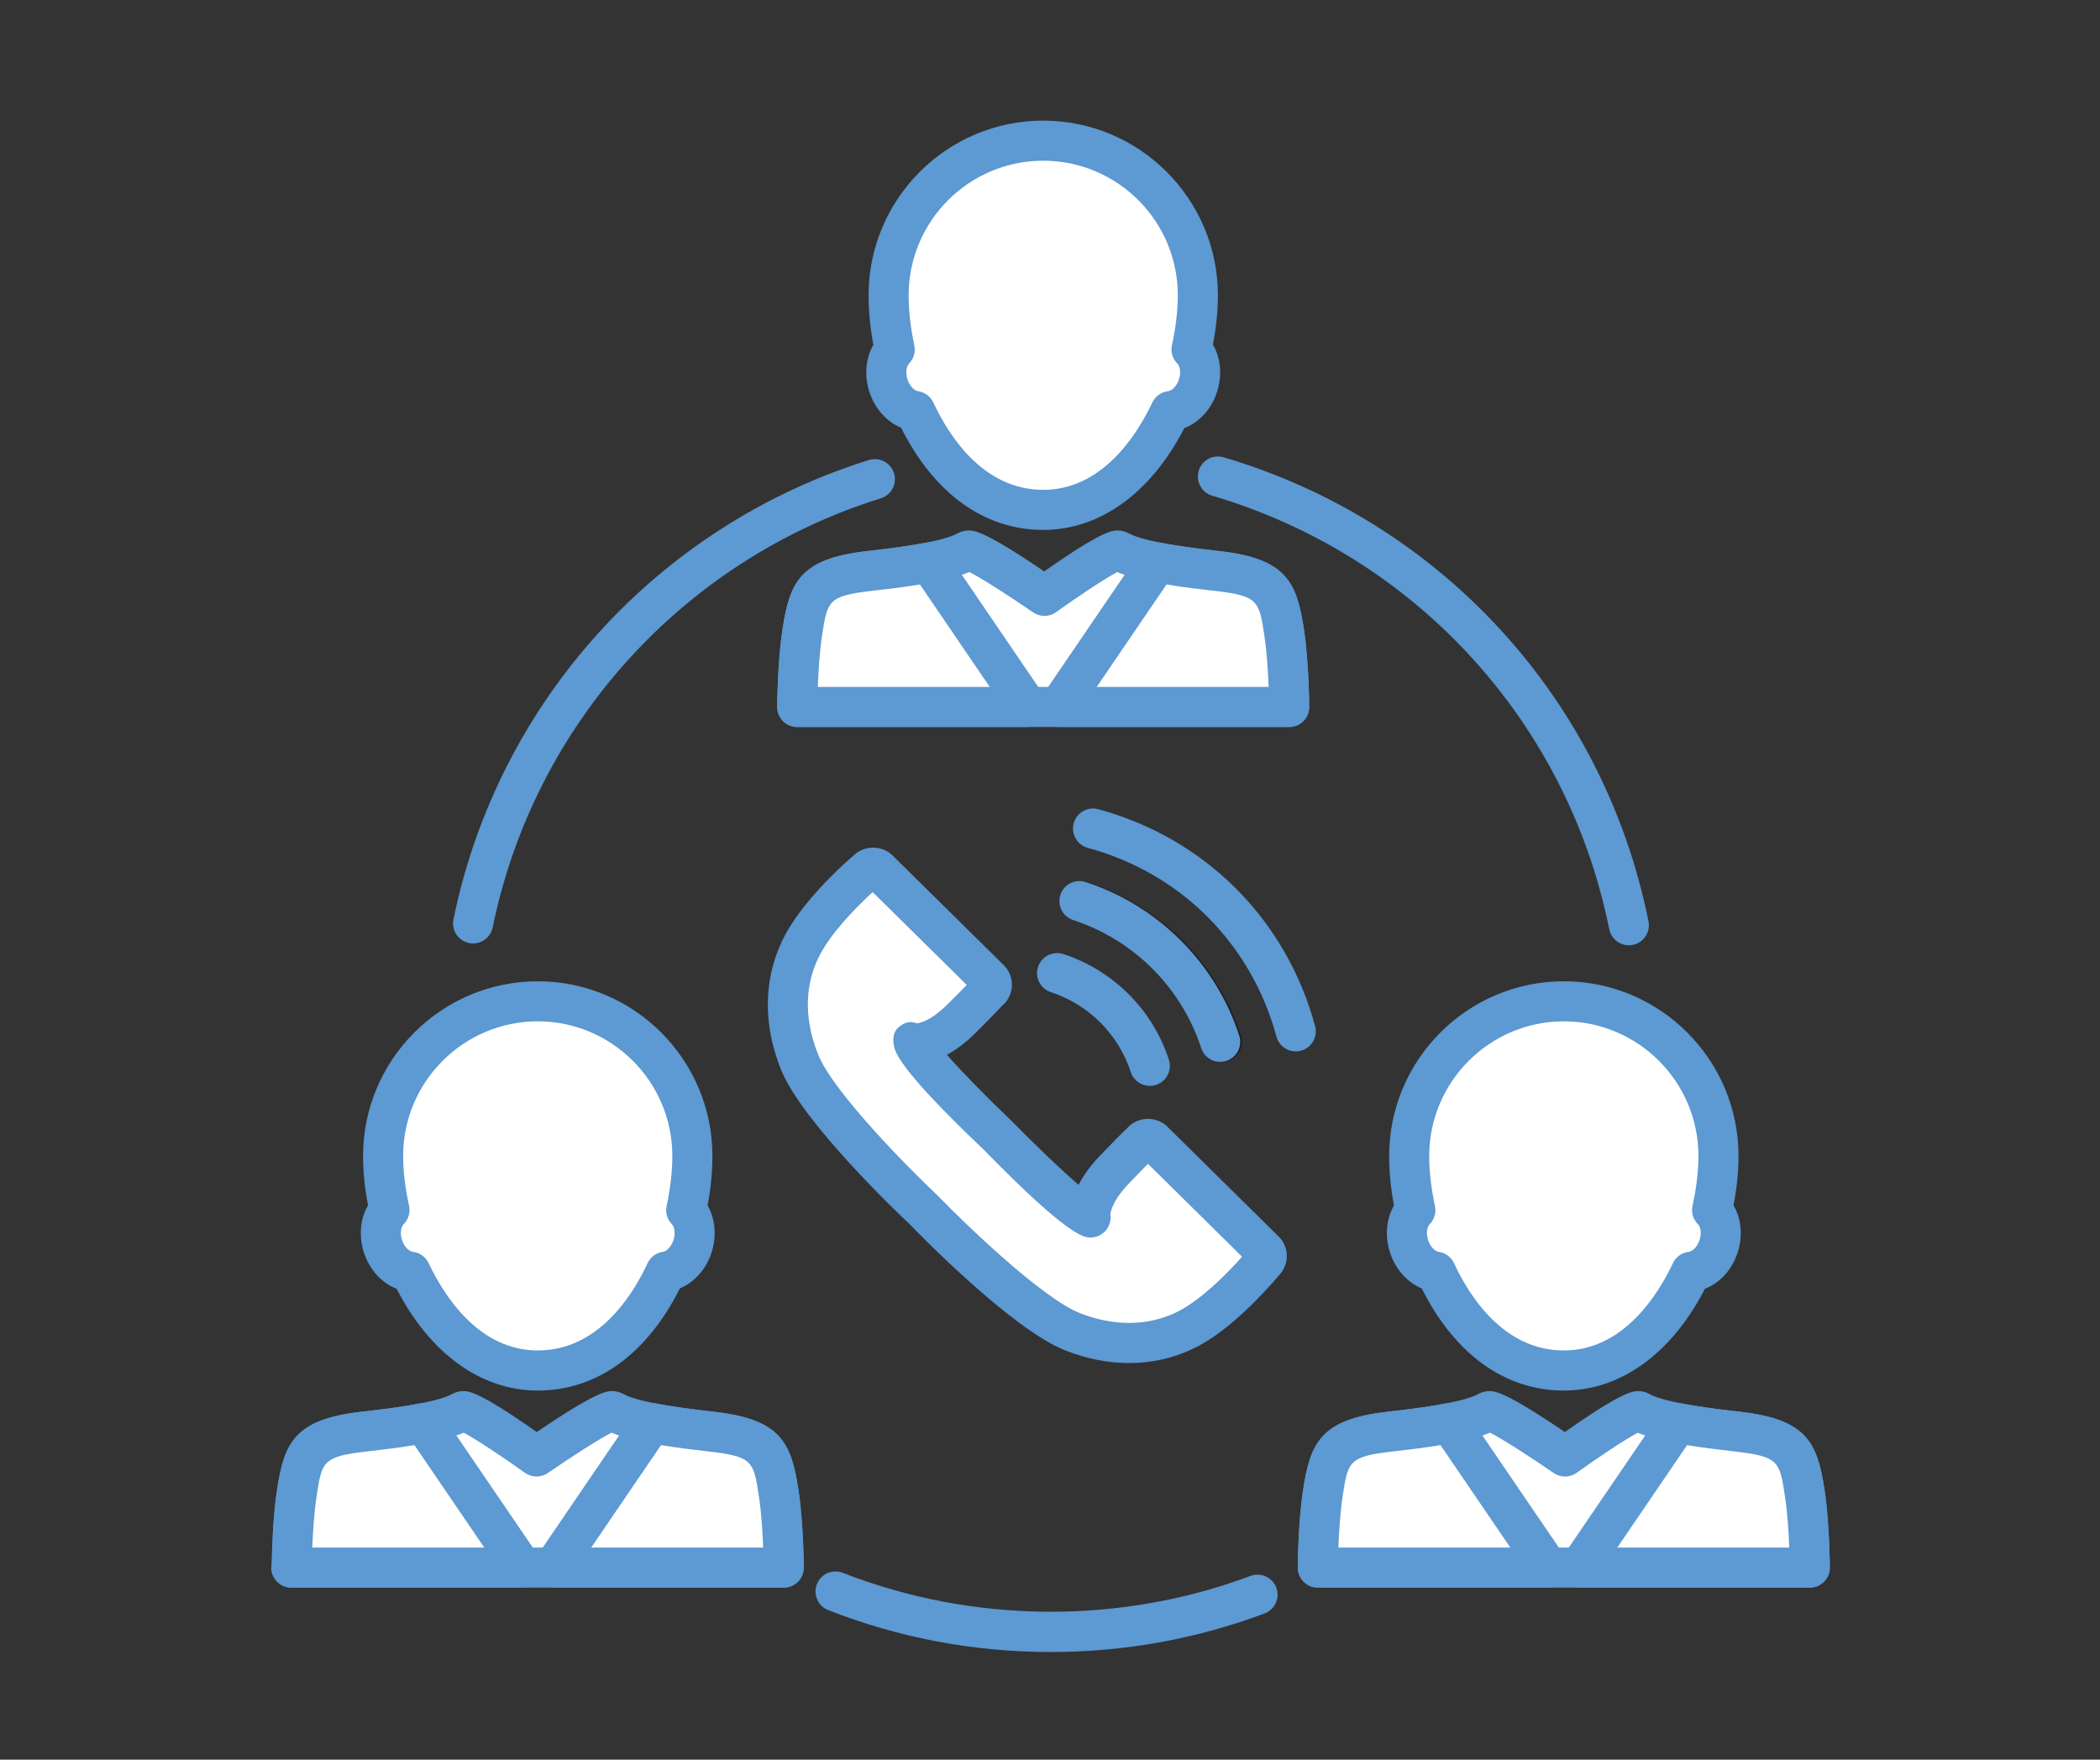 <?xml version="1.0" encoding="UTF-8"?>
<!-- Generator: Adobe Illustrator 16.0.0, SVG Export Plug-In . SVG Version: 6.00 Build 0)  -->
<svg xmlns="http://www.w3.org/2000/svg" xmlns:xlink="http://www.w3.org/1999/xlink" version="1.1" id="Capa_1" x="0px" y="0px" width="566.93px" height="475px" viewBox="0 0 566.93 475" xml:space="preserve">
<rect x="0" y="0" width="566.93" height="475" fill="#333333" stroke="none"/>
<g>
	<path fill="#5D99D2" stroke="#5C99D2" stroke-width="14" stroke-miterlimit="10" d="M-155.124,318.037h-155.068   c-4.921,0-8.9-3.992-8.9-8.907c0-4.911,3.979-8.896,8.9-8.896h155.068c26.188,0,47.496-21.299,47.496-47.489V-16.687   c0-26.189-21.309-47.489-47.496-47.489h-71.433c-4.922,0-8.896-3.985-8.896-8.897c0-4.921,3.976-8.907,8.896-8.907h71.433   c36.006,0,65.302,29.287,65.302,65.293v269.431C-89.822,288.751-119.118,318.037-155.124,318.037z"></path>
	<path fill="#5D99D2" stroke="#5C99D2" stroke-width="14" stroke-miterlimit="10" d="M-393.832,318.037h-71.44   c-36.002,0-65.293-29.286-65.293-65.293V-16.687c0-36.006,29.291-65.293,65.293-65.293h155.08c4.918,0,8.897,3.985,8.897,8.907   c0,4.912-3.979,8.897-8.897,8.897h-155.08c-26.184,0-47.489,21.3-47.489,47.489v269.431c0,26.189,21.306,47.488,47.489,47.488   h71.44c4.918,0,8.898,3.985,8.898,8.896C-384.933,314.045-388.914,318.037-393.832,318.037z"></path>
	<path fill="#5D99D2" stroke="#5C99D2" stroke-width="14" stroke-miterlimit="10" d="M-204.469-37.151   c-1.904,0-3.826-0.613-5.442-1.873l-34.854-27.016c-2.18-1.69-3.447-4.283-3.447-7.033c0-2.759,1.269-5.353,3.447-7.043   l34.854-27.017c3.886-3.007,9.47-2.312,12.484,1.583c3.017,3.877,2.305,9.469-1.582,12.485l-25.773,19.992l25.773,19.982   c3.887,3.016,4.599,8.608,1.582,12.485C-199.183-38.336-201.81-37.151-204.469-37.151z"></path>
	<path fill="#5D99D2" stroke="#5C99D2" stroke-width="14" stroke-miterlimit="10" d="M-427.932,345.056   c-2.658,0-5.284-1.187-7.042-3.455c-3.012-3.878-2.304-9.471,1.583-12.484l25.773-19.985l-25.773-19.98   c-3.887-3.016-4.594-8.607-1.583-12.492c3.021-3.896,8.604-4.583,12.489-1.584l34.85,27.024c2.176,1.69,3.447,4.282,3.447,7.032   c0,2.761-1.271,5.354-3.447,7.036l-34.85,27.016C-424.109,344.442-426.027,345.056-427.932,345.056z"></path>
</g>
<g>
	<g>
		<g>
			<g>
				<circle fill="#FFFFFF" stroke="#5D99D2" stroke-width="14" stroke-miterlimit="10" cx="-524.755" cy="491.967" r="47.012"></circle>
				<path fill="#FFFFFF" stroke="#5D99D2" stroke-width="14" stroke-miterlimit="10" d="M-373.432,695.269l69.407,7.53      c5.974,0.291,11.636,2.761,15.914,6.938l49.901,48.74c9.677,9.447,25.184,9.266,34.635-0.408      c0.023-0.027,0.05-0.053,0.074-0.079c9.375-9.683,9.168-25.131-0.484-34.559l-63.186-61.709      c-4.279-4.18-9.94-6.647-15.914-6.941l-88.358-5.018"></path>
				<path fill="#FFFFFF" stroke="#5D99D2" stroke-width="14" stroke-miterlimit="10" d="M-439.991,548.902l37.403-15.994      c4.436-2.375,7.856-6.293,9.645-10.999l8.597-23.22l3.82-10.33l7.995-21.58c4.178-11.028-1.584-23.367-12.852-27.185      c-10.728-3.636-22.373,2.265-26.383,12.853l-14.636,39.875c-0.215,0.569-0.456,1.129-0.722,1.68      c-1.914,3.956-5.01,7.205-8.902,9.305l-3.718,2.091l-24.033,18.859"></path>
				<path fill="#FFFFFF" stroke="#5D99D2" stroke-width="14" stroke-miterlimit="10" d="M-508.538,583.616l0.11,0.163      l72.253,106.313l16.273,71.467c1.308,5.744,0.5,11.772-2.277,16.973l-42.723,80.002c-6.496,11.864-2.143,26.746,9.724,33.242      c5.46,2.988,11.559,3.679,17.188,2.396c6.598-1.504,12.549-5.719,16.054-12.121l51.614-96.274      c2.793-5.21,3.607-11.248,2.296-17.012l-14.896-65.418c0.426-0.267,0.851-0.533,1.27-0.819c3.067-2.085,8.219-7.26,8.219-7.26      c9.892-12.114,11.524-29.471,3.277-43.429c-0.356-0.611-0.731-1.217-1.124-1.813c-0.061-0.087-0.105-0.177-0.164-0.263      l-0.113-0.164l-73.843-108.655l-0.11-0.163c-0.002-0.001-0.007-0.003-0.01-0.004c-11.867-17.263-35.463-21.719-52.811-9.93      c-3.068,2.086-5.725,4.545-7.974,7.269c-0.149-0.005-0.246-0.007-0.246-0.007c-9.891,12.115-11.524,29.471-3.278,43.432"></path>
				<path fill="#FFFFFF" stroke="#5D99D2" stroke-width="14" stroke-miterlimit="10" d="M-496.661,601.092L-496.661,601.092      l-8.439,13.945c-2.355,3.742-3.45,8.097-3.168,12.481c0.039,0.611,0.104,1.217,0.198,1.817l6.892,41.915      c1.723,11.187-5.509,22.057-16.637,24.176c-11.685,2.225-22.777-5.68-24.569-17.337l-3.664-22.718l-1.764-10.872l-3.947-24.444      c-0.762-4.976,0.29-10.072,2.982-14.323l38.014-60.709"></path>
			</g>
		</g>
		<g>
			
				<line fill="#FFFFFF" stroke="#5D99D2" stroke-width="14" stroke-miterlimit="10" x1="-281.944" y1="789.345" x2="-340.663" y2="848.064"></line>
			
				<line fill="#FFFFFF" stroke="#5D99D2" stroke-width="14" stroke-miterlimit="10" x1="-258.802" y1="812.486" x2="-295.58" y2="849.261"></line>
			
				<line fill="#FFFFFF" stroke="#5D99D2" stroke-width="14" stroke-miterlimit="10" x1="-305.086" y1="766.201" x2="-330.891" y2="792.01"></line>
		</g>
	</g>
	<polygon fill="#FFFFFF" points="-528.896,586.579 -503.317,545.023 -477.739,586.578 -524.332,628.135  "></polygon>
	<path fill="#FFFFFF" d="M-411.896,498.802l-76,32c0,0-15.98,63.878-13.351,63.544c2.629-0.335,98.351-70.089,98.351-70.089   L-411.896,498.802z"></path>
	<polygon fill="#FFFFFF" points="-385.427,655.612 -336.554,660.268 -285.018,695.802 -398.896,688.802  "></polygon>
</g>
<g>
	<g>
		<path fill="#5D99D2" d="M127.718,254.666c2.521,0,4.775-1.771,5.293-4.326c11.209-54.788,51.364-99.167,104.791-115.827    c2.852-0.896,4.445-3.928,3.555-6.784c-0.883-2.849-3.926-4.426-6.778-3.552c-57.186,17.844-100.163,65.355-112.161,123.992    c-0.598,2.934,1.287,5.788,4.214,6.386C127.001,254.622,127.362,254.666,127.718,254.666z"></path>
	</g>
	<g>
		<path fill="#5D99D2" d="M439.729,255.164c0.365,0,0.719-0.033,1.084-0.11c2.922-0.587,4.813-3.441,4.228-6.363    c-12.062-59.943-56.016-107.937-114.709-125.254c-2.866-0.857-5.876,0.797-6.728,3.657c-0.841,2.872,0.796,5.871,3.662,6.723    c54.843,16.178,95.897,61.012,107.173,117C434.959,253.383,437.217,255.164,439.729,255.164z"></path>
	</g>
	<g>
		<path fill="#5D99D2" d="M283.678,445.939c19.863,0,39.272-3.508,57.72-10.413c2.788-1.051,4.216-4.171,3.164-6.96    c-1.051-2.8-4.183-4.205-6.96-3.176c-35.189,13.19-75.04,12.881-110.053-0.83c-2.772-1.084-5.921,0.276-7.011,3.054    c-1.087,2.789,0.282,5.921,3.065,7.017C242.74,442.133,262.951,445.939,283.678,445.939z"></path>
	</g>
	<g>
		<g>
			<path fill="#FFFFFF" d="M281.954,160.844c0,0,18.378-13.174,20.093-12.189c5.721,3.265,21.08,4.836,26.724,5.489     c14.906,1.726,16.268,5.798,17.905,16.554c1.316,8.609,1.36,20.135,1.36,20.135h-66.403h-66.406c0,0,0.053-11.525,1.361-20.135     c1.638-10.756,3.002-14.828,17.907-16.554c5.641-0.653,21.009-2.224,26.725-5.489     C262.941,147.67,281.954,160.844,281.954,160.844z"></path>
			<path fill="#5D99D2" d="M211.399,194.656c-1.016-1.024-1.58-2.407-1.58-3.84c0.006-0.487,0.069-12.029,1.425-20.931     c1.945-12.798,4.809-19.056,22.627-21.108l1.189-0.138c4.723-0.537,19.083-2.174,23.477-4.681c0.813-0.471,1.991-0.77,2.933-0.77     c1.482,0,4.166,0,20.433,11.055c15.73-11.055,18.419-11.055,19.891-11.055c0.941,0,2.114,0.299,2.943,0.77     c4.383,2.506,18.746,4.144,23.46,4.681l1.195,0.138c17.827,2.058,20.693,8.311,22.63,21.108     c1.35,8.902,1.416,20.444,1.428,20.931c0,1.433-0.564,2.816-1.583,3.84c-1.018,1.018-2.39,1.582-3.829,1.582h-132.81     C213.791,196.238,212.411,195.674,211.399,194.656z M341.331,171.512c-1.406-9.234-1.616-10.656-13.191-11.99l-1.173-0.133     c-9.727-1.112-19.409-2.484-25.374-4.958c-3.209,1.682-10.545,6.545-16.477,10.806c-1.859,1.333-4.354,1.355-6.235,0.05     c-6.228-4.305-13.891-9.218-17.175-10.878c-5.97,2.49-15.672,3.868-25.427,4.98l-1.167,0.133     c-11.556,1.333-11.774,2.755-13.174,11.996c-0.691,4.503-1.013,9.948-1.168,13.91h121.723     C342.338,181.466,342.017,176.032,341.331,171.512z"></path>
		</g>
		<g>
			<path fill="#FFFFFF" d="M312.427,151.82L312.427,151.82c6.164,1.217,12.98,1.937,16.344,2.324     c14.906,1.726,16.268,5.798,17.905,16.554c1.316,8.609,1.36,20.135,1.36,20.135h-62.189L312.427,151.82z"></path>
			<path fill="#5D99D2" d="M281.058,193.361c-0.935-1.771-0.813-3.917,0.315-5.577l26.583-39.007     c1.217-1.787,3.386-2.678,5.511-2.263c5.323,1.051,11.231,1.721,14.772,2.13l1.151,0.133c17.827,2.058,20.693,8.311,22.63,21.108     c1.35,8.902,1.416,20.444,1.428,20.931c0,1.433-0.564,2.816-1.583,3.84c-1.018,1.018-2.39,1.582-3.829,1.582h-62.189     C283.833,196.238,281.998,195.132,281.058,193.361z M341.331,171.512c-1.406-9.234-1.616-10.656-13.191-11.99l-1.128-0.133     c-2.955-0.332-7.47-0.852-12.095-1.616l-18.846,27.654h46.422C342.338,181.466,342.017,176.032,341.331,171.512z"></path>
		</g>
		<g>
			<path fill="#FFFFFF" d="M215.227,190.833c0,0,0.053-11.525,1.361-20.135c1.638-10.756,3.002-14.828,17.907-16.554     c3.37-0.387,10.173-1.107,16.35-2.324l0,0l26.578,39.013H215.227z"></path>
			<path fill="#5D99D2" d="M211.399,194.656c-1.016-1.024-1.58-2.407-1.58-3.84c0.006-0.487,0.069-12.029,1.425-20.931     c1.945-12.798,4.809-19.056,22.627-21.108l1.132-0.133c3.538-0.398,9.458-1.079,14.798-2.13c2.13-0.42,4.299,0.476,5.516,2.263     l26.578,39.007c1.131,1.66,1.242,3.807,0.31,5.577c-0.936,1.771-2.777,2.877-4.78,2.877h-62.196     C213.791,196.238,212.411,195.674,211.399,194.656z M248.353,157.773c-4.643,0.764-9.174,1.284-12.12,1.616l-1.12,0.133     c-11.556,1.333-11.774,2.755-13.174,11.996c-0.691,4.503-1.013,9.948-1.168,13.91h46.422L248.353,157.773z"></path>
		</g>
		<g>
			<path fill="#FFFFFF" d="M241.55,94.355c-1.087-5.101-1.657-10.092-1.657-14.64c0-23.05,18.685-41.74,41.74-41.74     c23.059,0,41.749,18.69,41.749,41.74c0,4.537-0.598,9.517-1.715,14.602c2.169,2.152,2.977,5.959,1.771,9.738     c-1.262,3.934-4.316,6.579-7.459,6.911c-6.916,14.607-18.524,26.669-34.346,26.669c-16.23,0-27.767-12.073-34.548-26.68     c-3.073-0.41-6.02-3.065-7.256-6.9C238.634,100.309,239.417,96.513,241.55,94.355z"></path>
			<path fill="#5D99D2" d="M243.263,115.469c-3.904-1.616-7.116-5.19-8.585-9.766c-1.408-4.404-0.948-9.058,1.104-12.621     c-0.866-4.67-1.298-9.152-1.298-13.368c0-25.999,21.146-47.151,47.148-47.151s47.16,21.152,47.16,47.151     c0,4.194-0.454,8.665-1.339,13.323c2.08,3.563,2.557,8.233,1.129,12.67c-1.494,4.703-4.813,8.311-8.853,9.86     c-8.997,17.495-22.774,27.477-38.098,27.477C265.768,143.045,252.215,133.279,243.263,115.469z M245.301,79.715     c0,4.122,0.528,8.792,1.536,13.512c0.381,1.787-0.164,3.641-1.447,4.935c-0.512,0.52-1.082,2.136-0.406,4.238     c0.645,2.031,2.038,3.087,2.821,3.192c1.826,0.249,3.405,1.411,4.183,3.082c4.086,8.797,13.362,23.554,29.646,23.554     c15.921,0,25.283-14.773,29.455-23.576c0.808-1.704,2.445-2.866,4.326-3.065c0.797-0.089,2.214-1.129,2.866-3.187     c0.609-1.881,0.232-3.585-0.42-4.244c-1.317-1.306-1.882-3.192-1.473-5.007c1.041-4.703,1.583-9.351,1.583-13.434     c0-20.04-16.3-36.335-36.338-36.335C261.599,43.38,245.301,59.675,245.301,79.715z"></path>
		</g>
	</g>
	<g>
		<g>
			<path fill="#FFFFFF" d="M422.499,393.155c0,0,18.369-13.168,20.096-12.184c5.71,3.265,21.069,4.836,26.724,5.5     c14.906,1.727,16.267,5.788,17.905,16.544c1.316,8.609,1.36,20.14,1.36,20.14h-66.406h-66.406c0,0,0.044-11.53,1.361-20.14     c1.638-10.756,2.987-14.828,17.904-16.544c5.644-0.653,21.015-2.235,26.725-5.5C403.488,379.987,422.499,393.155,422.499,393.155     z"></path>
			<path fill="#5D99D2" d="M351.943,426.973c-1.018-1.018-1.582-2.412-1.582-3.84c0-0.486,0.066-12.028,1.428-20.926     c1.947-12.803,4.813-19.055,22.63-21.103l1.128-0.133c4.736-0.542,19.133-2.18,23.537-4.691c0.819-0.476,1.992-0.774,2.933-0.774     c1.483,0,4.172,0,20.438,11.055c15.714-11.055,18.403-11.055,19.886-11.055c0.94,0,2.113,0.299,2.933,0.774     c4.349,2.479,18.137,4.072,23.327,4.67l1.327,0.154c17.839,2.059,20.705,8.311,22.641,21.092     c1.351,8.908,1.417,20.45,1.428,20.937c0,1.428-0.575,2.822-1.582,3.84c-1.019,1.019-2.391,1.583-3.829,1.583H355.772     C354.333,428.556,352.95,427.991,351.943,426.973z M481.867,403.823c-1.395-9.218-1.604-10.646-13.19-11.974l-1.306-0.154     c-9.672-1.118-19.299-2.49-25.23-4.947c-3.209,1.683-10.546,6.54-16.488,10.812c-1.858,1.328-4.349,1.351-6.229,0.044     c-6.23-4.304-13.888-9.217-17.163-10.877c-5.976,2.489-15.714,3.873-25.485,4.99l-1.117,0.133     c-11.564,1.317-11.774,2.744-13.18,11.984c-0.686,4.504-1.007,9.948-1.162,13.91H483.04     C482.886,413.782,482.565,408.349,481.867,403.823z"></path>
		</g>
		<g>
			<path fill="#FFFFFF" d="M452.963,384.148L452.963,384.148c6.175,1.206,12.991,1.925,16.355,2.323     c14.906,1.727,16.267,5.788,17.905,16.544c1.316,8.609,1.36,20.14,1.36,20.14h-62.201L452.963,384.148z"></path>
			<path fill="#5D99D2" d="M421.592,425.678c-0.93-1.771-0.808-3.917,0.32-5.577l26.592-38.996c1.206-1.792,3.375-2.678,5.499-2.257     c5.168,1.007,10.989,1.682,14.464,2.08l1.46,0.177c17.839,2.059,20.705,8.311,22.641,21.092     c1.351,8.908,1.417,20.45,1.428,20.937c0,1.428-0.575,2.822-1.582,3.84c-1.019,1.019-2.391,1.583-3.829,1.583h-62.201     C424.369,428.556,422.532,427.449,421.592,425.678z M481.867,403.823c-1.395-9.218-1.604-10.646-13.19-11.974l-1.461-0.177     c-2.877-0.332-7.281-0.841-11.752-1.583l-18.845,27.654h46.421C482.886,413.782,482.565,408.349,481.867,403.823z"></path>
		</g>
		<g>
			<path fill="#FFFFFF" d="M355.772,423.155c0,0,0.044-11.53,1.361-20.14c1.638-10.756,2.987-14.828,17.904-16.544     c3.364-0.398,10.181-1.117,16.355-2.335v0.012l26.58,39.007H355.772z"></path>
			<path fill="#5D99D2" d="M351.943,426.973c-1.018-1.018-1.582-2.412-1.582-3.84c0-0.486,0.066-12.028,1.428-20.926     c1.947-12.803,4.813-19.055,22.607-21.103l1.472-0.166c3.475-0.409,9.307-1.084,14.485-2.103     c1.814-0.365,3.685,0.244,4.957,1.583c0.255,0.266,0.465,0.542,0.653,0.852l26.48,38.83c1.129,1.66,1.239,3.807,0.31,5.577     c-0.94,1.771-2.777,2.878-4.78,2.878h-62.201C354.333,428.556,352.95,427.991,351.943,426.973z M388.892,390.09     c-4.492,0.742-8.908,1.251-11.785,1.583l-1.449,0.177c-11.564,1.317-11.774,2.744-13.18,11.984     c-0.686,4.504-1.007,9.948-1.162,13.91h46.422L388.892,390.09z"></path>
		</g>
		<g>
			<path fill="#FFFFFF" d="M382.098,326.683c-1.096-5.112-1.671-10.103-1.66-14.64c0-23.051,18.679-41.74,41.74-41.752     c23.051,0.012,41.74,18.69,41.752,41.74c0,4.549-0.598,9.518-1.727,14.597c2.18,2.157,2.987,5.964,1.781,9.749     c-1.272,3.928-4.315,6.572-7.458,6.904c-6.916,14.607-18.524,26.669-34.349,26.669c-16.233,0-27.764-12.062-34.548-26.68     c-3.076-0.421-6.03-3.065-7.259-6.894C379.176,332.625,379.95,328.841,382.098,326.683z"></path>
			<path fill="#5D99D2" d="M383.813,347.785c-3.917-1.626-7.126-5.2-8.587-9.76c-1.405-4.404-0.952-9.063,1.096-12.615     c-0.863-4.658-1.306-9.141-1.295-13.367c0-25.994,21.158-47.152,47.151-47.163c25.994,0.011,47.151,21.158,47.163,47.151     c0,4.205-0.454,8.676-1.351,13.324c2.092,3.563,2.567,8.232,1.14,12.67c-1.504,4.703-4.813,8.311-8.853,9.859     c-8.996,17.495-22.784,27.477-38.1,27.477C406.31,375.361,392.754,365.591,383.813,347.785z M385.838,312.054     c0,4.116,0.542,8.786,1.549,13.501c0.388,1.781-0.166,3.641-1.449,4.935c-0.653,0.664-1.007,2.357-0.409,4.238     c0.675,2.125,2.102,3.076,2.844,3.188c1.825,0.243,3.386,1.405,4.172,3.076c4.072,8.797,13.345,23.548,29.634,23.548     c15.913,0,25.286-14.772,29.458-23.57c0.808-1.704,2.445-2.866,4.326-3.065c0.797-0.088,2.213-1.128,2.866-3.187     c0.608-1.881,0.232-3.586-0.421-4.238c-1.327-1.306-1.892-3.198-1.482-5.023c1.04-4.692,1.594-9.329,1.594-13.424     c0-20.029-16.312-36.329-36.341-36.34C402.138,275.702,385.838,292.014,385.838,312.054z"></path>
		</g>
	</g>
	<g>
		<g>
			<path fill="#FFFFFF" d="M144.854,393.155c0,0-18.369-13.168-20.093-12.184c-5.713,3.265-21.083,4.836-26.724,5.5     c-14.906,1.727-16.278,5.788-17.905,16.544c-1.311,8.609-1.364,20.14-1.364,20.14h66.401h66.412c0,0-0.053-11.53-1.361-20.14     c-1.638-10.756-3.002-14.828-17.904-16.544c-5.652-0.653-21.022-2.235-26.728-5.5     C163.867,379.987,144.854,393.155,144.854,393.155z"></path>
			<path fill="#5D99D2" d="M73.249,423.155c0-0.398,0.042-0.774,0.122-1.151c0.047-3.164,0.285-12.394,1.411-19.797     c1.937-12.792,4.805-19.044,22.622-21.103l1.336-0.154c5.19-0.598,18.986-2.191,23.338-4.67c0.813-0.476,1.986-0.774,2.927-0.774     c1.488,0,4.172,0,19.902,11.055c16.256-11.055,18.944-11.055,20.431-11.055c0.938,0,2.116,0.31,2.935,0.774     c4.396,2.512,18.793,4.149,23.526,4.691l1.129,0.133c17.821,2.048,20.69,8.3,22.638,21.103     c1.353,8.897,1.422,20.428,1.425,20.915c0,1.438-0.559,2.821-1.577,3.84c-1.016,1.018-2.393,1.594-3.831,1.594H78.768     c-0.042,0-0.075,0-0.111,0C75.673,428.556,73.249,426.143,73.249,423.155z M204.869,403.834     c-1.405-9.24-1.621-10.667-13.18-11.984l-1.117-0.133c-9.776-1.117-19.501-2.501-25.479-4.979     c-3.281,1.649-10.938,6.563-17.166,10.866c-1.881,1.307-4.373,1.284-6.227-0.044c-5.948-4.271-13.285-9.129-16.494-10.812     c-5.932,2.457-15.556,3.829-25.228,4.947l-1.325,0.154c-11.561,1.328-11.777,2.756-13.177,11.984     c-0.686,4.504-1.015,9.948-1.162,13.91h121.721C205.879,413.782,205.556,408.338,204.869,403.834z"></path>
		</g>
		<g>
			<path fill="#FFFFFF" d="M114.39,384.148L114.39,384.148c-6.181,1.206-12.983,1.925-16.353,2.323     c-14.906,1.727-16.278,5.788-17.905,16.544c-1.311,8.609-1.364,20.14-1.364,20.14h62.207L114.39,384.148z"></path>
			<path fill="#5D99D2" d="M73.249,423.155c0-0.398,0.042-0.774,0.122-1.151c0.047-3.164,0.285-12.394,1.411-19.797     c1.937-12.792,4.805-19.044,22.61-21.103l1.469-0.166c3.486-0.409,9.307-1.084,14.491-2.091c2.13-0.432,4.285,0.465,5.505,2.257     l26.589,38.996c1.129,1.66,1.245,3.807,0.31,5.577c-0.935,1.771-2.777,2.878-4.78,2.878H78.768c-0.042,0-0.075,0-0.111,0     C75.673,428.556,73.249,426.143,73.249,423.155z M111.891,390.09c-4.484,0.742-8.899,1.251-11.785,1.583l-1.453,0.177     c-11.561,1.328-11.777,2.756-13.177,11.984c-0.686,4.504-1.015,9.948-1.162,13.91h46.424L111.891,390.09z"></path>
		</g>
		<g>
			<path fill="#FFFFFF" d="M211.581,423.155c0,0-0.053-11.53-1.361-20.14c-1.638-10.756-3.002-14.828-17.904-16.544     c-3.359-0.398-10.173-1.117-16.354-2.335v0.012l-26.577,39.007H211.581z"></path>
			<path fill="#5D99D2" d="M143.866,423.155c0-1.494,0.598-2.833,1.563-3.807l26.061-38.255c1.22-1.781,3.381-2.689,5.514-2.258     c5.17,1.019,10.991,1.693,14.466,2.092l1.458,0.177c17.821,2.048,20.69,8.3,22.638,21.103c1.353,8.897,1.422,20.428,1.425,20.915     c0,1.438-0.559,2.821-1.577,3.84c-1.016,1.018-2.393,1.594-3.831,1.594h-62.196c-0.036,0-0.074,0-0.11,0     C146.289,428.556,143.866,426.143,143.866,423.155z M204.869,403.834c-1.405-9.24-1.621-10.667-13.198-11.984l-1.475-0.177     c-2.869-0.332-7.268-0.841-11.741-1.583l-18.846,27.654h46.427C205.879,413.782,205.556,408.338,204.869,403.834z"></path>
		</g>
		<g>
			<path fill="#FFFFFF" d="M185.258,326.683c1.099-5.112,1.66-10.103,1.66-14.64c0-23.051-18.688-41.74-41.738-41.752     c-23.059,0.012-41.746,18.69-41.757,41.74c0,4.549,0.592,9.518,1.724,14.597c-2.177,2.157-2.991,5.964-1.776,9.749     c1.256,3.928,4.321,6.572,7.459,6.904c6.918,14.607,18.516,26.669,34.34,26.669c16.236,0,27.772-12.062,34.553-26.68     c3.074-0.421,6.023-3.065,7.257-6.894C188.174,332.625,187.391,328.841,185.258,326.683z"></path>
			<path fill="#5D99D2" d="M107.07,347.885c-4.025-1.56-7.343-5.156-8.853-9.859c-1.417-4.438-0.946-9.107,1.14-12.67     c-0.894-4.659-1.342-9.13-1.342-13.324c0.011-25.993,21.169-47.141,47.165-47.151c25.997,0.011,47.146,21.169,47.146,47.163     c0,4.227-0.435,8.709-1.301,13.367c2.056,3.553,2.515,8.2,1.099,12.615c-1.458,4.56-4.67,8.134-8.576,9.76     c-8.949,17.806-22.502,27.576-38.379,27.576C129.854,375.361,116.079,365.38,107.07,347.885z M108.831,312.031     c0,4.084,0.551,8.731,1.597,13.424c0.401,1.825-0.155,3.718-1.48,5.023c-0.655,0.652-1.034,2.357-0.432,4.238     c0.664,2.059,2.081,3.099,2.872,3.187c1.881,0.199,3.519,1.361,4.326,3.065c4.167,8.798,13.542,23.57,29.455,23.57     c16.289,0,25.564-14.751,29.643-23.548c0.78-1.671,2.344-2.833,4.172-3.076c0.738-0.111,2.155-1.063,2.841-3.188     c0.604-1.881,0.238-3.574-0.406-4.238c-1.289-1.294-1.831-3.153-1.452-4.935c1.015-4.715,1.543-9.385,1.543-13.512     c0-20.029-16.3-36.341-36.329-36.352C125.143,275.702,108.837,292.002,108.831,312.031z"></path>
		</g>
	</g>
	<g>
		<g>
			<g>
				<g>
					<g>
						<path fill="#FFFFFF" d="M300.829,315.728c5.91-6.152,7.171-7.259,7.37-7.437c0,0,0.166-0.21,0.266-0.299        c0.797-0.796,2.059-0.818,2.866-0.033l30.066,29.668c0.785,0.764,0.797,2.047,0,2.844c0,0-8.775,10.734-17.806,16.577        c-1.128,0.708-2.224,1.35-3.363,1.914c-10.093,5.013-21.036,4.305-30.62,0.554c-13.58-5.323-40.24-32.91-40.24-32.91        s-27.961-26.281-33.455-39.793c-4.299-10.623-4.88-22.929,2.039-33.994c5.704-9.135,16.33-18.07,16.33-18.07        c0.783-0.797,2.039-0.809,2.841-0.022l30.086,29.679c0.771,0.797,0.782,2.047-0.022,2.844        c-0.083,0.11-0.221,0.166-0.338,0.232c0,0-1.225,1.494-7.278,7.503c-7.732,7.669-12.833,6.595-12.833,6.595        c1.488,4.858,22.563,24.832,22.563,24.832s20.242,20.793,25.111,22.231C294.411,328.642,293.471,323.396,300.829,315.728z"></path>
						<path fill="#5D99D2" d="M287.64,364.551c-14.272-5.589-39.351-31.283-41.979-34.006c-2.949-2.777-28.987-27.51-34.767-41.707        c-5.536-13.678-4.659-27.488,2.474-38.886c6.083-9.749,16.969-18.956,17.058-19c2.78-2.822,7.639-2.877,10.49-0.078        l30.169,29.756c2.827,2.91,2.788,7.603-0.083,10.446h-0.012c-0.138,0.121-0.279,0.254-0.435,0.376        c-0.802,0.896-2.749,2.977-7.182,7.37c-2.821,2.8-5.436,4.67-7.743,5.909c4.216,4.791,11.188,11.885,17.54,17.915        c6.039,6.187,13.229,13.069,18.01,17.186c1.194-2.335,3.01-4.99,5.754-7.846c2.645-2.755,5.953-6.175,7.403-7.491        c0.121-0.145,0.243-0.277,0.32-0.354c2.8-2.767,7.547-2.854,10.479-0.033l30.021,29.635c1.405,1.36,2.225,3.275,2.235,5.245        c0.022,1.87-0.686,3.685-1.937,5.068c-1.195,1.438-9.804,11.63-18.988,17.562c-1.284,0.818-2.546,1.549-3.829,2.18        c-5.522,2.744-11.497,4.139-17.783,4.139C299.17,367.937,293.371,366.797,287.64,364.551z M309.915,314.156        c-1.052,1.063-2.689,2.723-5.168,5.322c-4.803,4.991-4.958,8.233-5.002,8.233v-0.011c0.321,1.837-0.332,3.718-1.727,4.969        c-1.394,1.25-3.342,1.682-5.134,1.161c-5.151-1.516-17.775-13.699-27.309-23.492c-10.083-9.562-22.436-22.032-24.016-27.178        c-0.603-1.981-0.645-4.283,0.866-5.699c1.521-1.405,3.085-1.98,5.019-1.239c0.127,0,3.253-0.056,8.313-5.079        c2.522-2.501,4.172-4.183,5.229-5.278l-25.394-25.054c-3.245,2.972-9.351,8.941-13.058,14.873        c-6.717,10.745-4.584,21.755-1.616,29.081c4.142,10.181,24.613,30.807,32.335,38.077c7.192,7.437,28.099,27.621,38.324,31.638        c9.217,3.607,18.424,3.519,26.259-0.376c0.974-0.477,1.903-1.029,2.811-1.604c5.854-3.773,11.752-9.993,14.674-13.269        L309.915,314.156z"></path>
					</g>
				</g>
			</g>
		</g>
		<g>
			<g>
				<path fill="#5D99D2" d="M310.413,293.12c0.553,0,1.117-0.077,1.671-0.255c2.844-0.93,4.393-3.973,3.475-6.816      c-4.371-13.479-15.027-24.135-28.506-28.517c-2.855-0.907-5.896,0.642-6.819,3.485c-0.919,2.833,0.634,5.888,3.478,6.806      c10.191,3.32,18.247,11.376,21.556,21.567C306.009,291.671,308.133,293.12,310.413,293.12z"></path>
			</g>
			<g>
				<path fill="#1F1E1F" d="M329.866,286.636c0.554,0,1.118-0.077,1.671-0.255c2.845-0.93,4.394-3.983,3.475-6.827      c-6.362-19.587-21.877-35.085-41.475-41.47c-2.844-0.913-5.897,0.625-6.816,3.469c-0.93,2.844,0.631,5.898,3.475,6.816      c16.322,5.323,29.225,18.227,34.525,34.537C325.462,285.186,327.587,286.636,329.866,286.636z"></path>
			</g>
			<g>
				<path fill="#5D99D2" d="M329.413,286.636c0.553,0,1.117-0.077,1.671-0.255c2.844-0.93,4.393-3.983,3.475-6.827      c-6.363-19.587-21.878-35.085-41.464-41.47c-2.844-0.913-5.898,0.625-6.828,3.469c-0.918,2.844,0.631,5.898,3.475,6.816      c16.322,5.323,29.226,18.227,34.537,34.537C325.009,285.186,327.133,286.636,329.413,286.636z"></path>
			</g>
			<g>
				<path fill="#5D99D2" d="M349.808,283.803c0.476,0,0.951-0.066,1.427-0.199c2.878-0.774,4.581-3.74,3.796-6.629      c-7.802-28.814-29.689-50.703-58.527-58.538c-2.889-0.797-5.854,0.918-6.64,3.796c-0.786,2.888,0.919,5.859,3.807,6.639      c25.087,6.817,44.131,25.861,50.925,50.936C345.248,282.209,347.428,283.803,349.808,283.803z"></path>
			</g>
		</g>
	</g>
</g>
</svg>
